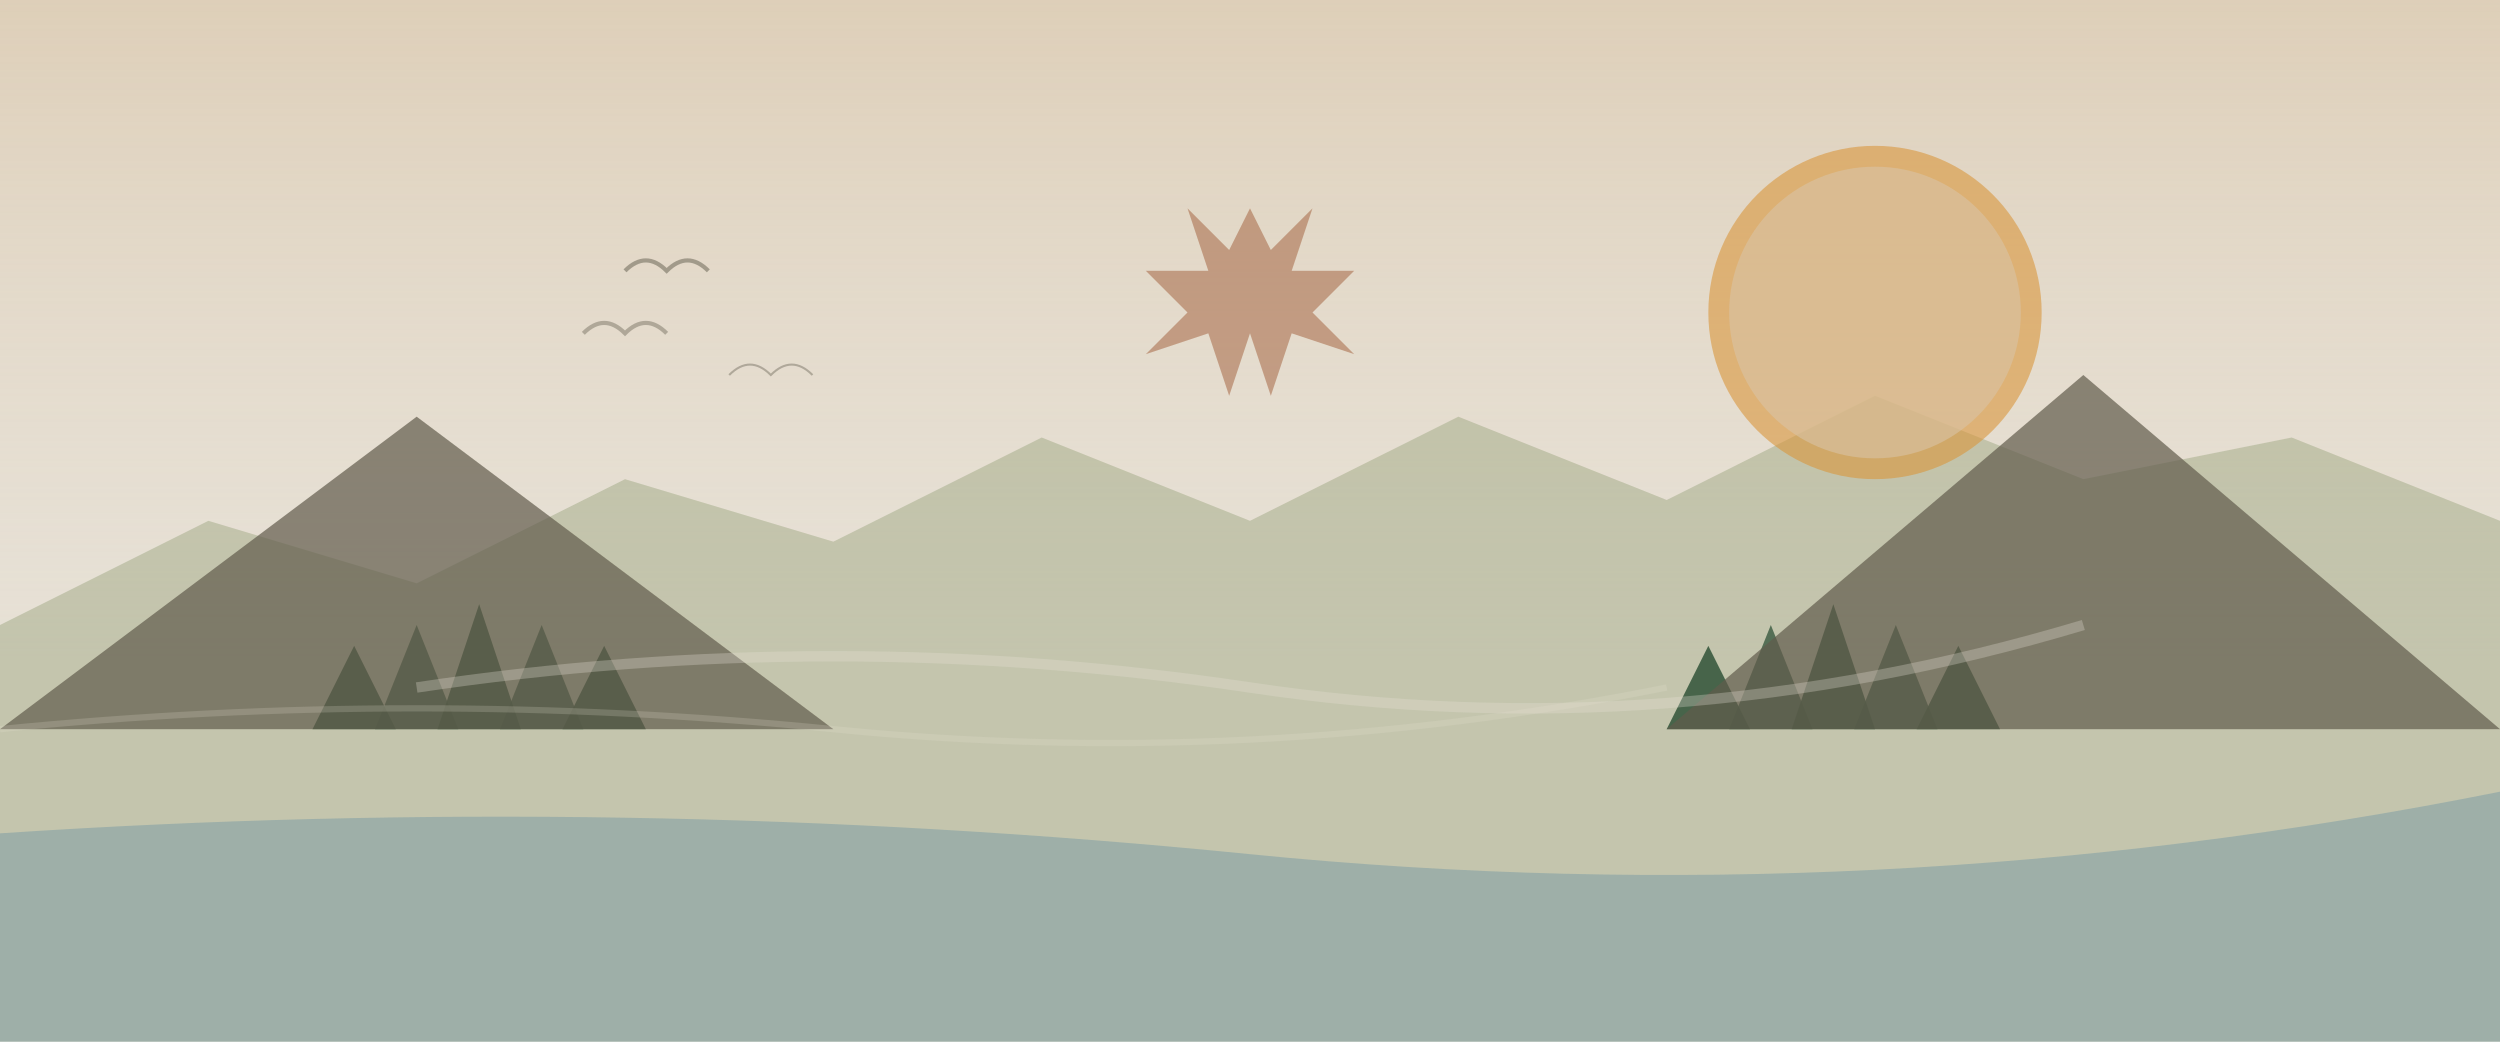 <svg xmlns="http://www.w3.org/2000/svg" viewBox="0 0 1200 500">
  <!-- Background -->
  <rect width="1200" height="500" fill="#E7E1D6" />
  
  <!-- Sky gradient -->
  <linearGradient id="skyGradient" x1="0%" y1="0%" x2="0%" y2="80%">
    <stop offset="0%" stop-color="#D8C3A5" stop-opacity="0.6" />
    <stop offset="100%" stop-color="#E7E1D6" stop-opacity="0.2" />
  </linearGradient>
  <rect width="1200" height="400" fill="url(#skyGradient)" />
  
  <!-- Mountain range silhouettes (distant) -->
  <path d="M0,300 L100,250 L200,280 L300,230 L400,260 L500,210 L600,250 L700,200 L800,240 L900,190 L1000,230 L1100,210 L1200,250 L1200,500 L0,500 Z" fill="#8E9B71" opacity="0.4" />
  
  <!-- Lake/Ocean -->
  <path d="M0,400 Q300,380 600,410 T1200,380 V500 H0 Z" fill="#457B9D" opacity="0.3" />
  
  <!-- Forest silhouette -->
  <path d="M150,350 L170,310 L190,350 Z" fill="#3A5A40" opacity="0.9" />
  <path d="M180,350 L200,300 L220,350 Z" fill="#3A5A40" opacity="0.8" />
  <path d="M210,350 L230,290 L250,350 Z" fill="#3A5A40" opacity="0.9" />
  <path d="M240,350 L260,300 L280,350 Z" fill="#3A5A40" opacity="0.8" />
  <path d="M270,350 L290,310 L310,350 Z" fill="#3A5A40" opacity="0.9" />
  
  <path d="M800,350 L820,310 L840,350 Z" fill="#3A5A40" opacity="0.9" />
  <path d="M830,350 L850,300 L870,350 Z" fill="#3A5A40" opacity="0.8" />
  <path d="M860,350 L880,290 L900,350 Z" fill="#3A5A40" opacity="0.9" />
  <path d="M890,350 L910,300 L930,350 Z" fill="#3A5A40" opacity="0.8" />
  <path d="M920,350 L940,310 L960,350 Z" fill="#3A5A40" opacity="0.9" />
  
  <!-- Foreground mountains (mid-distance) -->
  <path d="M0,350 L200,200 L400,350 Z" fill="#615C4C" opacity="0.7" />
  <path d="M800,350 L1000,180 L1200,350 Z" fill="#615C4C" opacity="0.7" />
  
  <!-- Sun/Moon -->
  <circle cx="900" cy="150" r="80" fill="#D8973C" opacity="0.6" />
  <circle cx="900" cy="150" r="70" fill="#D8C3A5" opacity="0.6" />
  
  <!-- Birds in distance -->
  <path d="M300,130 Q310,120 320,130 Q330,120 340,130" fill="none" stroke="#615C4C" stroke-width="2" opacity="0.5" />
  <path d="M280,160 Q290,150 300,160 Q310,150 320,160" fill="none" stroke="#615C4C" stroke-width="2" opacity="0.4" />
  <path d="M350,180 Q360,170 370,180 Q380,170 390,180" fill="none" stroke="#615C4C" stroke-width="1" opacity="0.4" />
  
  <!-- Subtle mist/clouds -->
  <path d="M200,330 Q400,300 600,330 T1000,300" fill="none" stroke="#E7E1D6" stroke-width="5" opacity="0.3" />
  <path d="M0,350 Q200,330 400,350 T800,330" fill="none" stroke="#E7E1D6" stroke-width="3" opacity="0.2" />
  
  <!-- Canadian symbol - maple leaf -->
  <path d="M600,100 L610,120 L630,100 L620,130 L650,130 L630,150 L650,170 L620,160 L610,190 L600,160 L590,190 L580,160 L550,170 L570,150 L550,130 L580,130 L570,100 L590,120 Z" fill="#A15C38" opacity="0.5" />
</svg>